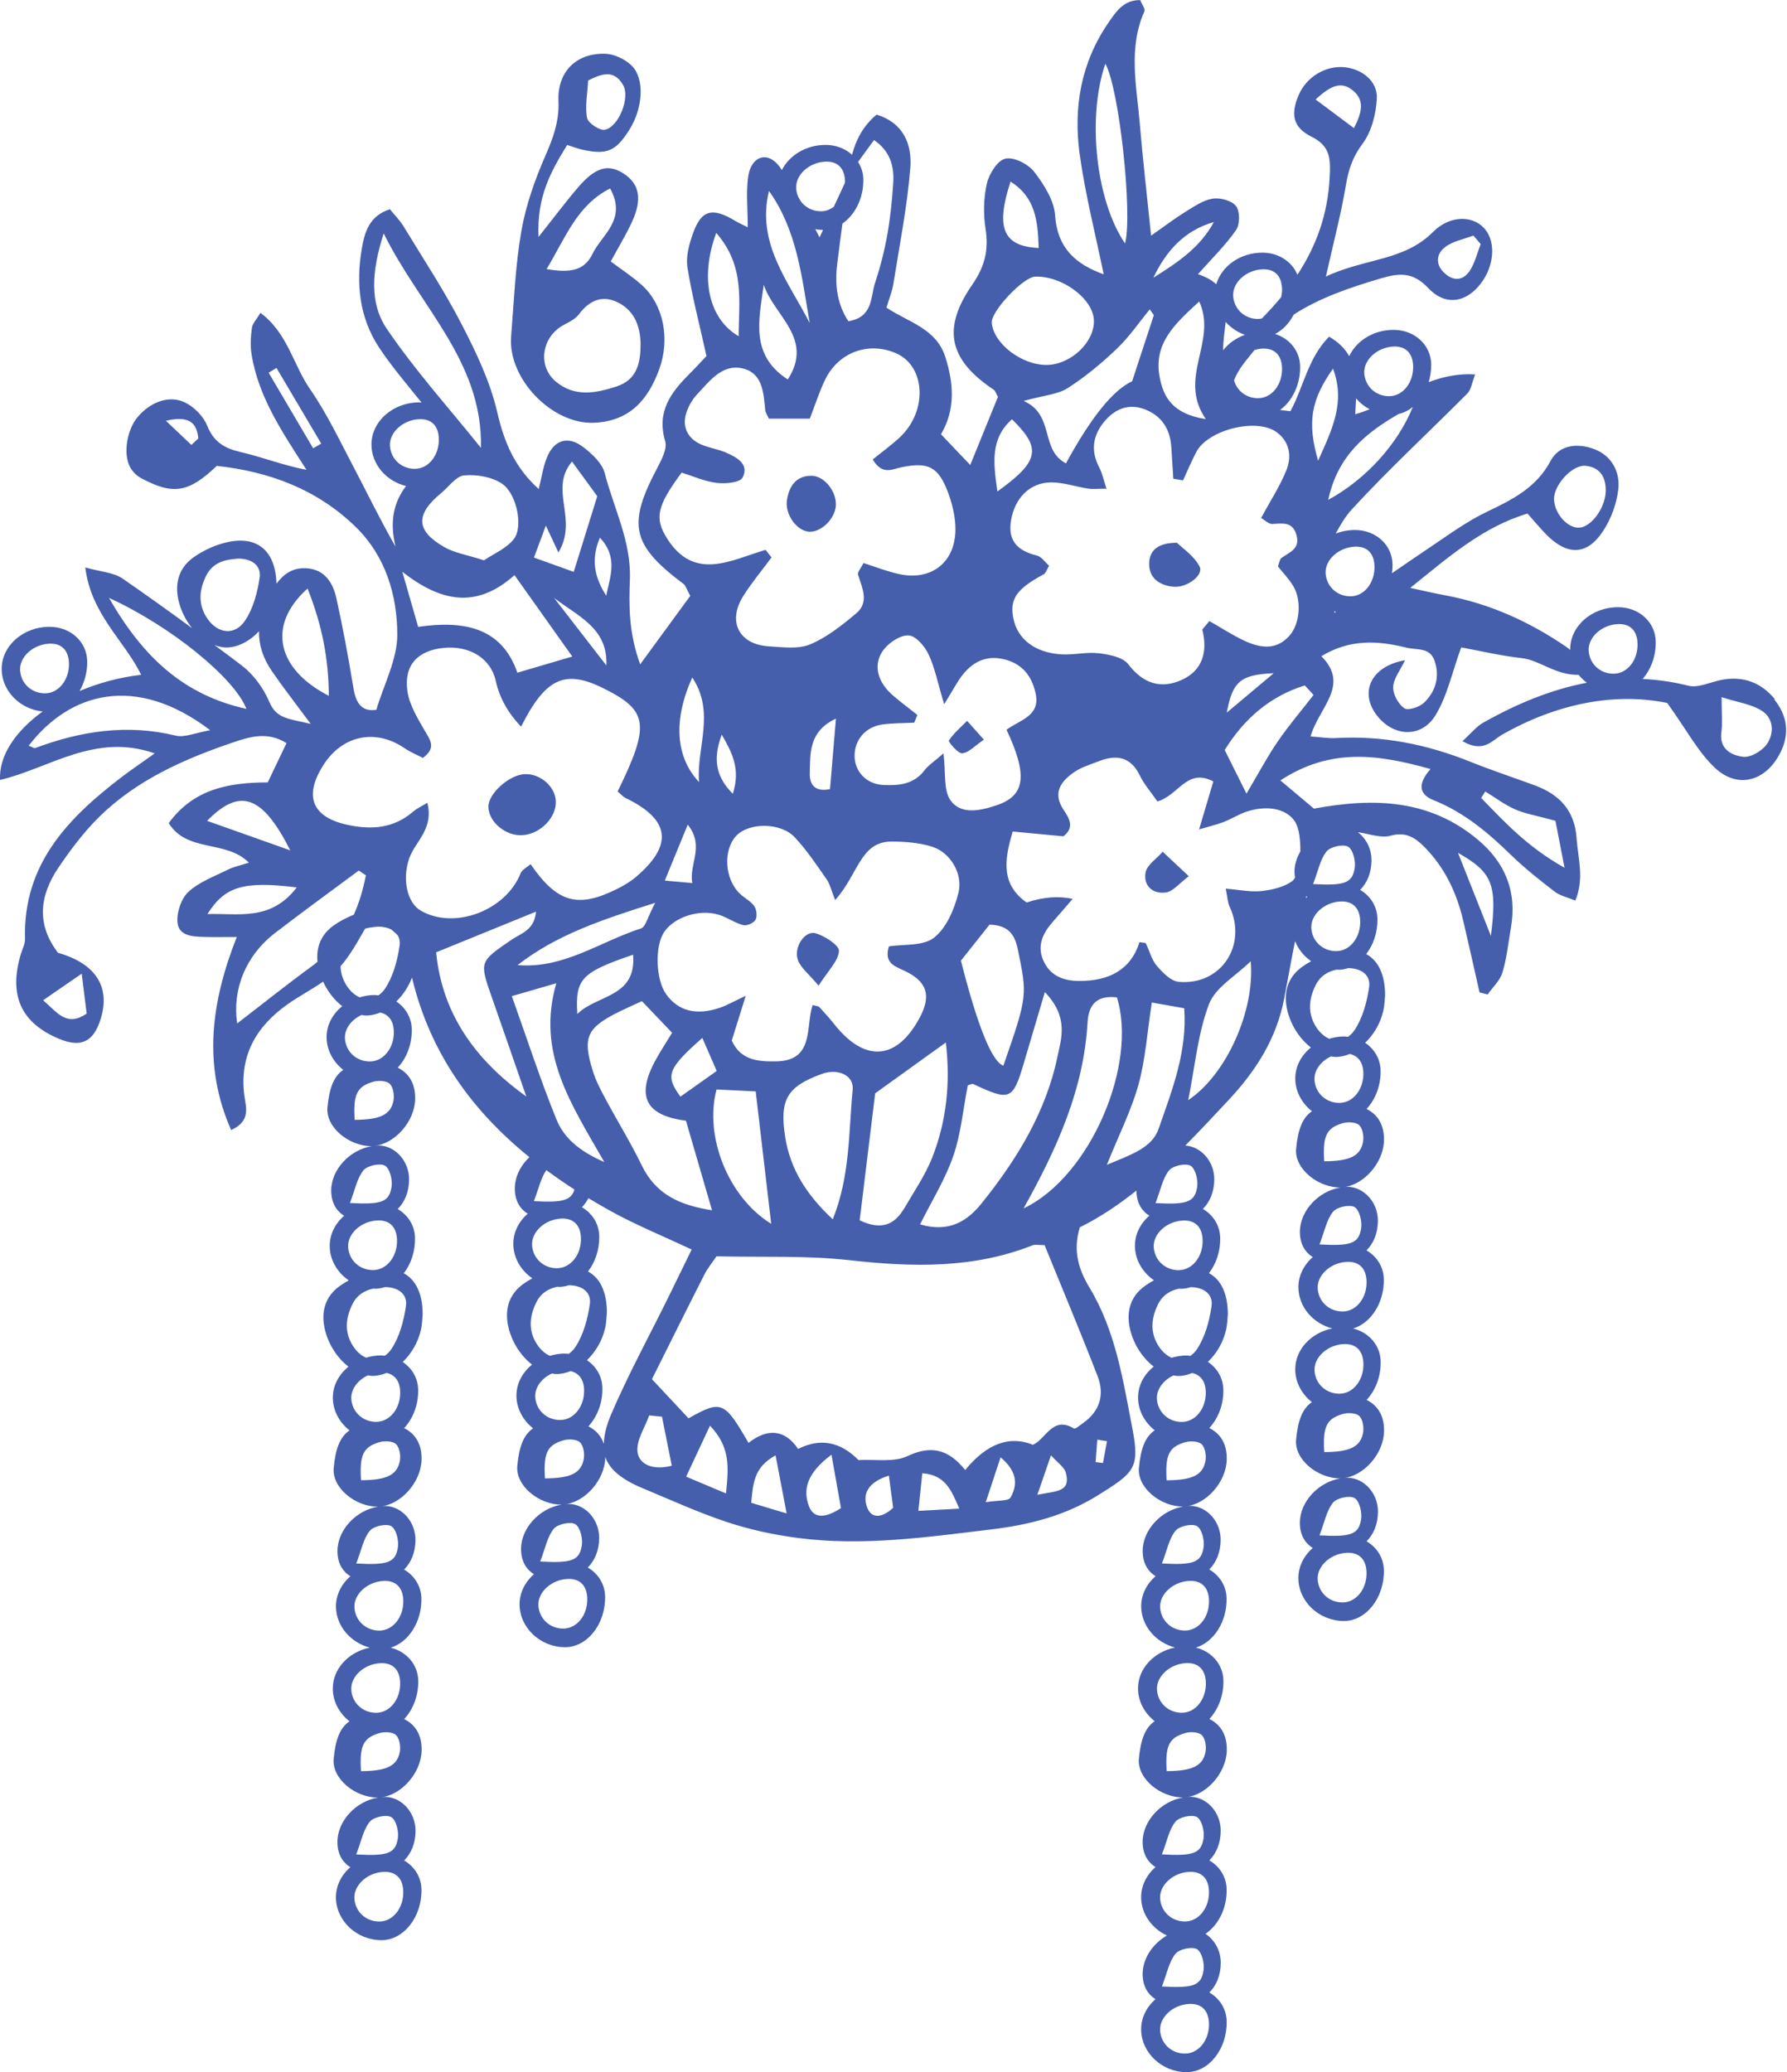 <?xml version="1.0" encoding="UTF-8"?> <svg xmlns="http://www.w3.org/2000/svg" id="_Слой_2" data-name="Слой 2" viewBox="0 0 503.11 583.28"><defs><style> .cls-1 { fill: #455fac; stroke-width: 0px; } </style></defs><g id="_Слой_1-2" data-name="Слой 1"><g><path class="cls-1" d="m167.11,119c10.07-.38,15.34-6.38,18.51-15.12,3.08-8.51,1.21-18.13-4.95-23.67-2.62-2.35-5.61-4.28-8.72-6.62,2.13-3.94,4.36-7.56,6.1-11.4,2.81-6.23,1.91-10.45-2.39-13.28-4.35-2.86-7.96-1.92-12.83,3.74-3.4,3.95-6.53,8.14-11.21,14.04-.53-11.35,3.5-18.46,8.05-25.88,1.71.53,3,1.04,4.33,1.33,6.91,1.52,9.42.42,13.25-5.71,3.77-6.04,4.33-14.33.54-18.01-1.85-1.8-4.9-3.22-7.45-3.29-8.12-.21-13.45,5.07-13.11,13.31.24,5.63-1.45,10.27-3.63,15.27-2.97,6.8-5.54,14-6.81,21.28-1.71,9.77-2.08,19.78-2.89,29.7-.97,11.87,11.49,24.75,23.24,24.31Zm4.67-65.96c4.83,8.85-2.4,13.04-5,18.47-2.38,4.96-6.75,5.27-12.89,4.23,5.51-9.19,8.57-17.95,17.89-22.7Zm-12.84,38.29c1.49-.76,3.14-1.64,4.1-2.92,2.97-3.98,6.71-5.48,11.1-3.19,4.47,2.32,6.13,6.63,6.21,11.55,0,5.27-.93,10.09-6.72,11.99-5.87,1.93-11.87,3.1-17.17-1.38-5.31-4.5-3.89-12.81,2.48-16.04Zm6.66-68.69c3.45-1.67,7.13-3.38,9.82,1.28,2.03,3.51-1.16,11.74-5.1,12.6-1.45.32-4.74-1.86-5.03-3.32-.63-3.24.1-6.74.3-10.57Z"></path><path class="cls-1" d="m499.74,196.86c-3.86-4.76-9.07-6.74-15.29-5.45-3.04.63-6.37,2.28-9.1,1.6-4.38-1.1-8.67-1.7-12.88-1.91,2.31-2.64,3.76-6.4,3.68-10.55-.11-5.41-4.63-9.58-10.46-9.64-7.53-.08-13.71,5.37-13.62,12,0,.01,0,.03,0,.04-.32-.27-.64-.56-.98-.79-10.42-7.16-21.76-12.3-34.29-14.61-3.27-.6-6.5-1.38-9.75-2.08,10.74-8.64,20.4-17.16,33.01-20.91,2.09,2.34,3.66,4.26,5.4,6.02,5.85,5.87,11.39,5.74,15.87-1.1,2.26-3.44,3.85-7.76,4.29-11.84.53-4.85-1.91-9.36-6.69-11.19-4.58-1.76-9.86-1.43-12.4,3.32-4.03,7.55-10.75,10.86-17.92,14.29-5.45,2.6-10.43,6.23-15.47,9.62-3.76,2.53-7.5,5.09-11.25,7.67.11-.83.18-1.67.16-2.53-.11-5.41-4.63-9.58-10.46-9.64-1.97-.02-3.84.35-5.53,1.01,1.33-2.51,2.77-4.9,4.61-6.9,10.37-11.28,21.67-21.69,32.48-32.57,1.03-1.03,1.22-2.89,2.17-5.33-4.8-.31-9.06.66-13.09,2.17.47-1.59.74-3.29.71-5.07-.11-5.41-4.63-9.58-10.46-9.64-5.68-.06-10.58,3.03-12.62,7.4-1.15-2.05-2.92-3.9-5.66-5.49-5.95,6-7.16,14.1-10.89,20.98-1.01-.12-1.94-.22-2.92-.34,3.42-2.5,5.75-7.12,5.64-12.35-.09-4.28-2.96-7.75-7.04-9.05,2.17-1.11,4-3.03,5.25-5.45,7.37-4.77,15.84-7.62,24.53-10.19,5.27-1.56,9.07-1.81,13.32,2.71,4.6,4.88,9.96,4.19,13.99-.27,4.61-5.1,5.39-12.69,1.71-16.63-3.37-3.61-9.68-3.55-14.36,1.14-8.2,8.23-19.36,7.39-30.14,12.54,2.24-9.98,4.31-17.81,5.64-25.76.73-4.32,1.87-7.87,4.63-11.55,2.56-3.41,3.84-8.4,4.07-12.78.26-4.89-4.14-8.35-9.11-8.84-5.33-.52-10.7,2.74-12.88,7.81-2.27,5.29-1.76,9.08,3.54,11.71,5.44,2.7,5.42,6.32,5.18,11.35-.51,10.71-3.89,19.63-9.09,27.55-1.5-3.65-5.21-6.17-9.72-6.22-6.3-.07-11.61,3.76-13.13,8.89-1.19-1.11-2.85-2.07-5.15-2.83,3.9-4.39,7.75-8.12,10.75-12.45,1.1-1.59,1.09-5.27-.04-6.74-1.19-1.54-4.47-2.41-6.59-2.07-2.68.43-5.21,2.21-7.64,3.7-2.84,1.74-5.5,3.79-9.67,6.7-1.2-11.71-2.35-21.57-3.18-31.45-.88-10.59-3.33-21.28,1.3-31.7.29-.66-.68-1.88-1.18-3.14-4.72-.06-6.84,3.28-9.03,6.48-7.67,11.2-9.83,23.81-8.02,36.88,1.58,11.42,4.48,22.67,6.76,33.82-7.57-2.73-13.01-7.1-13.67-16.57-.3-4.27-3.16-8.75-5.92-12.31-1.69-2.17-5.72-4.22-8.1-3.67-2.22.51-4.58,4.3-5.2,7.02-.94,4.09-1.01,8.6-.36,12.77.93,5.97-.24,10.61-3.79,15.74-8.6,12.44-6.43,21.15,6.06,29.49.51.34.71,1.17,1.21,2.04-2.49,6.13-5.05,12.42-7.8,19.16-3.05-3.2-5.49-5.76-8.23-8.64,4.13-7.06,3.56-14.3,1.23-21.72-2.55-8.1-10.52-9.85-16.58-13.93.76-2.57,1.6-4.56,1.93-6.63,1.73-10.9,3.91-21.78,4.78-32.76.51-6.48-1.88-12.63-9.5-14.93-3.82,3.18-5.78,7.07-6.91,11.29-1.87-1.7-4.43-2.74-7.31-2.77-5.54-.06-10.33,2.89-12.45,7.09-.22-.31-.4-.65-.63-.95-3.42-4.6-8.05-2.96-8.85,2.79-.62,4.45-.12,9.06-.12,14.26-1.71-.87-2.6-1.26-3.43-1.76-6.59-3.97-9.65-3.2-12.04,3.61-1.05,2.98-1.98,6.42-1.51,9.42,1.27,7.98,3.34,15.83,5.36,24.96-.84.89-2.74,2.98-4.73,4.97-5.25,5.25-9.38,10.65-6.9,18.97.65,2.17-1.06,5.35-2.31,7.73-8.37,15.86-7.1,21.54,7.52,32.52.51.38.7,1.2,1.86,3.31-4.05,5.53-8.51,11.64-14.11,19.29-3.3-9.17-3.15-16.65-2.89-23.98.38-10.65-4.54-19.95-7.08-29.83-.72-2.78-3.52-5.39-5.98-7.29-4.31-3.33-8.24-2.16-10.28,2.82-1.11,2.73-1.53,5.75-2.33,8.93-6.86-6.18-9.76-13.32-11.69-21.67-1.98-8.55-5.92-16.8-9.99-24.67-4.9-9.48-10.81-18.45-16.37-27.59-1.05-1.73-2.53-3.19-3.85-4.82-5.89,1.88-7.14,6.61-7.9,11.03-1.68,9.76-.74,19.43,4.84,27.87,3.59,5.43,7.88,10.4,11.97,15.51-.16,0-.32-.05-.48-.05-7.53-.08-13.71,5.37-13.62,12,.08,5.53,4.26,10.22,9.74,11.54-3.34,4.39-4.75,9.79-2.96,17.07-4.47-7.81-8.12-15.41-12.05-22.87-3.82-7.27-7.38-14.78-12.04-21.5-4.7-6.78-6.27-15.73-13.94-21.44-1.14,1.91-2.25,3-2.41,4.22-.33,2.44-.48,5.01-.1,7.43,1.96,12.18,8.79,22.12,15.46,32.53-6.53-1.24-12.4-3.58-18.49-4.99-4.58-1.06-7.61-2.81-9.46-7.44-1.06-2.65-3.7-5.3-6.3-6.55-4.48-2.16-9.82-.03-13.34,4.2-3,3.61-4.09,10.47-2.02,14.1.67,1.17,1.76,2.32,2.93,2.95,9.07,4.91,13.46,4.23,21.43-3.37,14.72,1.57,28.31,6.6,39.18,17.24,8.33,8.16,11.65,19.17,11.64,30.3,0,6.95-3.75,13.9-5.9,21.12-4.12.59-5.74-1.88-6.43-6.06-1.39-8.45-2.94-16.88-4.79-25.24-.96-4.34-3.15-8.15-8.34-8.54-3.93-.29-6.52,1.62-8.55,4.31-.27-9.18-5.32-13.49-13.67-11.7-3.36.72-6.77,2.26-9.59,4.24-4.25,2.98-5.53,7.46-4.23,12.59.71,2.78,2.05,5.33,3.75,7.42-6.46-4.74-12.98-9.41-19.57-13.96-2.55-1.76-6.21-1.91-10.52-3.14,1.63,13.23,10.93,20.46,15.74,30.22-6.14.69-12.04,2.32-17.36,4.57,1.39-2.39,2.22-5.3,2.16-8.44-.11-5.41-4.63-9.58-10.46-9.64-7.53-.08-13.71,5.37-13.62,12,.08,6.12,5.19,11.19,11.54,11.83C4.42,205.75-.36,212.68.02,219.53c13.88-3.25,26.71-13.38,43.54-7.47-3.94,2.81-6.57,4.58-9.1,6.5-15.22,11.59-28.01,24.63-27.42,45.74.04,1.36-.71,2.75-1.13,4.11-3.56,11.68-.03,19.55,10.8,24.02,5.99,2.47,9.47.9,11.49-5.19,3.1-9.33-1.14-15.99-11.87-19.06-6.27-8.2-5.07-16.32.17-24.04,3.38-4.98,7.07-9.9,11.34-14.12,10.68-10.55,24.17-16.46,38.13-21.17,4.44-1.5,9.46-2.99,14.69.32-1.87,3.92-3.53,7.4-5.28,11.05-10.84.04-20.77,1.74-27.88,11.46,5.18,8.38,16.13,4.64,22.58,11.13-2.52.82-4.29,1.16-5.85,1.94-3.82,1.9-8.06,3.44-11.13,6.23-2.03,1.84-3.33,5.65-3.15,8.47.25,3.99,4.22,4.18,7.5,4.27,2.79.08,5.59.02,9.21.02-7.29,18.49-9.61,36.15-1.58,54.34,5.69-2.61,4.12-6.49,3.7-9.82-1.41-11.21,3.4-19.39,12.23-25.62,3.2-2.25,6.77-4.11,9.96-6.34,1.29,2.8,3.18,5.22,5.38,6.91-2.72,2.2-4.45,5.34-4.4,8.85.05,3.63,1.9,6.88,4.69,9.08-2.67,1.83-3.94,5.1-4.45,10.57-.52,5.6,6.1,10.94,12.49,10.91-6.12.96-11.45,6.53-11.43,12.52.01,3.21,1.31,5.63,3.64,7.06-2.53,2.19-4.1,5.24-4.06,8.6.05,3.92,2.18,7.4,5.35,9.59-.84.46-1.65.96-2.42,1.5-4.25,2.98-5.53,7.45-4.23,12.59,1.06,4.19,3.56,7.87,6.58,10.2-2.72,2.2-4.45,5.34-4.4,8.85.05,3.63,1.9,6.88,4.69,9.08-2.67,1.83-3.94,5.1-4.45,10.57-.52,5.6,6.1,10.94,12.49,10.91-6.12.96-11.45,6.53-11.43,12.52,0,3.21,1.31,5.63,3.64,7.06-2.53,2.19-4.1,5.24-4.06,8.6.08,5.46,4.15,10.08,9.52,11.48-5.99,1.24-10.49,6-10.41,11.66.05,3.63,1.9,6.88,4.69,9.08-2.67,1.83-3.94,5.1-4.45,10.57-.52,5.6,6.1,10.94,12.49,10.91-6.12.96-11.45,6.53-11.43,12.52,0,3.21,1.31,5.63,3.64,7.06-2.53,2.19-4.1,5.24-4.06,8.6.09,6.52,5.86,11.92,12.78,11.95,6.28.03,11.46-6.53,11.3-14.32-.07-3.48-1.98-6.42-4.87-8.11,2-2.01,3.17-4.82,3.2-8.28.06-5.12-3.81-9.51-8.48-9.62-.44,0-.87.08-1.31.11,5.71-.52,11.31-6.75,11.5-13.04.14-4.29-1.61-7.34-4.9-8.97,2.46-2.65,4.04-6.53,3.95-10.84-.09-4.53-3.3-8.15-7.75-9.26,5.01-1.52,8.77-7.24,8.64-13.88-.07-3.48-1.98-6.42-4.87-8.11,2-2.01,3.17-4.82,3.2-8.28.06-5.12-3.81-9.51-8.48-9.62-.44-.01-.87.08-1.31.11,5.71-.52,11.31-6.75,11.5-13.04.14-4.29-1.61-7.34-4.9-8.97,2.46-2.65,4.04-6.53,3.95-10.84-.07-3.26-1.75-6.05-4.35-7.78,2.41-2.31,4.3-5.46,5.11-8.99.39-1.71.41-3.51.51-4.45-.03-5.82-1.94-9.72-5.32-11.53,2.01-2.6,3.24-6.13,3.16-9.97-.07-3.48-1.98-6.42-4.87-8.11,2-2.01,3.17-4.82,3.2-8.28.06-5.12-3.81-9.51-8.48-9.62-.44-.01-.87.08-1.31.11,5.71-.52,11.31-6.75,11.5-13.04.13-4.29-1.61-7.34-4.9-8.97,2.46-2.65,4.04-6.53,3.95-10.84-.07-3.26-1.76-6.05-4.35-7.78,1.88-1.81,3.43-4.13,4.41-6.74,5.13,21.43,17.07,37.62,33.05,50.55-2.48,2.36-4.11,5.55-4.1,8.86,0,3.21,1.31,5.63,3.64,7.06-2.53,2.19-4.1,5.24-4.06,8.6.05,3.92,2.18,7.4,5.35,9.59-.84.46-1.65.96-2.42,1.5-4.25,2.98-5.53,7.46-4.23,12.59,1.06,4.19,3.56,7.87,6.58,10.2-2.72,2.2-4.45,5.34-4.4,8.85.05,3.63,1.9,6.88,4.69,9.08-2.67,1.83-3.94,5.1-4.45,10.57-.52,5.6,6.1,10.94,12.49,10.91-6.12.96-11.45,6.53-11.43,12.52.01,3.21,1.31,5.63,3.64,7.06-2.53,2.19-4.1,5.24-4.06,8.6.09,6.52,5.86,11.92,12.78,11.95,6.28.03,11.46-6.53,11.3-14.32-.07-3.48-1.98-6.42-4.87-8.11,2-2.01,3.17-4.82,3.2-8.28.06-5.12-3.81-9.51-8.48-9.62-.44-.01-.87.08-1.31.11,5.71-.52,11.31-6.75,11.5-13.04,0-.12-.02-.22-.02-.34,1.27,3.66,4.7,6.41,10.53,8.84,7.92,3.3,15.75,6.88,23.87,9.57,6.38,2.11,13.09,3.55,19.77,4.43,18.27,2.41,36.37-.21,54.49-2.39,10.77-1.3,20.79-3.81,30.22-9.7,9.99-6.24,11.71-7.52,9.57-18.6-2.64-13.63-4.69-27.49-12.1-39.77-2.95-4.89-4.79-10.38-2.7-16.98,5.76-2.85,10.99-6.4,15.92-10.34,0,0,0,0,0,.01.01,3.21,1.31,5.63,3.64,7.06-2.53,2.19-4.1,5.24-4.06,8.6.05,3.92,2.18,7.4,5.35,9.59-.84.46-1.65.96-2.42,1.5-4.25,2.98-5.53,7.45-4.23,12.59,1.06,4.19,3.56,7.87,6.58,10.2-2.72,2.2-4.45,5.34-4.4,8.85.05,3.63,1.9,6.88,4.69,9.08-2.67,1.83-3.94,5.1-4.45,10.57-.52,5.6,6.1,10.94,12.49,10.91-6.12.96-11.45,6.53-11.43,12.52,0,3.21,1.31,5.63,3.64,7.06-2.53,2.19-4.1,5.24-4.06,8.6.08,5.46,4.15,10.08,9.52,11.48-5.99,1.24-10.49,6-10.41,11.66.05,3.63,1.9,6.88,4.69,9.08-2.67,1.83-3.94,5.1-4.45,10.57-.52,5.6,6.1,10.94,12.49,10.91-6.12.96-11.45,6.53-11.43,12.52,0,3.21,1.31,5.63,3.64,7.06-2.53,2.19-4.1,5.24-4.06,8.6.06,4.65,3.04,8.69,7.25,10.66-3.95,2.3-6.84,6.45-6.83,10.86,0,3.21,1.31,5.63,3.64,7.06-2.53,2.19-4.1,5.24-4.06,8.6.09,6.52,5.86,11.92,12.78,11.95,6.28.03,11.46-6.53,11.3-14.32-.07-3.48-1.98-6.42-4.87-8.11,2-2.01,3.17-4.82,3.2-8.28.04-3.45-1.72-6.53-4.29-8.23,3.6-2.44,6.07-7.18,5.95-12.56-.07-3.48-1.98-6.42-4.87-8.11,2-2.01,3.17-4.82,3.2-8.28.06-5.12-3.81-9.51-8.48-9.62-.44,0-.87.08-1.31.11,5.71-.52,11.31-6.75,11.5-13.04.14-4.29-1.61-7.34-4.9-8.97,2.46-2.65,4.04-6.53,3.95-10.84-.09-4.53-3.3-8.15-7.75-9.26,5.01-1.52,8.77-7.24,8.64-13.88-.07-3.48-1.98-6.42-4.87-8.11,2-2.01,3.17-4.82,3.2-8.28.06-5.12-3.81-9.51-8.48-9.62-.44-.01-.87.08-1.31.11,5.71-.52,11.31-6.75,11.5-13.04.14-4.29-1.61-7.34-4.9-8.97,2.46-2.65,4.04-6.53,3.95-10.84-.07-3.26-1.75-6.05-4.35-7.78,2.41-2.31,4.3-5.46,5.11-8.99.39-1.71.41-3.51.51-4.45-.03-5.82-1.94-9.72-5.32-11.53,2.01-2.6,3.24-6.13,3.16-9.97-.07-3.48-1.98-6.42-4.87-8.11,2-2.01,3.17-4.82,3.2-8.28.06-5-3.63-9.26-8.14-9.57,4.11-4.16,8.11-8.45,12.12-12.74,7.71-8.22,13.54-17.3,15.72-28.69,1.03-5.37,1.97-10.76,3.05-16.12.89,2.28,2.47,4.25,4.53,5.67-.84.46-1.65.96-2.42,1.5-4.25,2.98-5.53,7.46-4.23,12.59,1.06,4.19,3.56,7.87,6.58,10.2-2.72,2.2-4.45,5.34-4.4,8.85.05,3.63,1.9,6.88,4.69,9.08-2.67,1.83-3.94,5.1-4.45,10.57-.52,5.6,6.1,10.94,12.49,10.91-6.12.96-11.45,6.53-11.43,12.52.01,3.21,1.31,5.63,3.64,7.06-2.53,2.19-4.1,5.24-4.06,8.6.08,5.46,4.15,10.08,9.52,11.48-5.99,1.24-10.49,6-10.41,11.66.05,3.63,1.9,6.88,4.69,9.08-2.67,1.83-3.94,5.1-4.45,10.57-.52,5.6,6.1,10.94,12.49,10.91-6.12.96-11.45,6.53-11.43,12.52.01,3.21,1.31,5.63,3.64,7.06-2.53,2.19-4.1,5.24-4.06,8.6.09,6.52,5.86,11.92,12.78,11.95,6.28.03,11.46-6.53,11.3-14.32-.07-3.48-1.98-6.42-4.87-8.11,2-2.01,3.17-4.82,3.2-8.28.06-5.12-3.81-9.51-8.48-9.62-.44-.01-.87.08-1.31.11,5.71-.52,11.31-6.75,11.5-13.04.13-4.29-1.61-7.34-4.9-8.97,2.46-2.65,4.04-6.53,3.95-10.84-.09-4.53-3.3-8.15-7.75-9.26,5.01-1.52,8.77-7.24,8.64-13.88-.07-3.48-1.98-6.42-4.87-8.11,2-2.01,3.17-4.82,3.2-8.28.06-5.12-3.81-9.51-8.48-9.62-.44-.01-.87.08-1.31.11,5.71-.52,11.31-6.75,11.5-13.04.13-4.29-1.61-7.34-4.9-8.97,2.46-2.65,4.04-6.53,3.95-10.84-.07-3.26-1.76-6.05-4.35-7.78,2.41-2.31,4.3-5.46,5.11-8.99.39-1.71.41-3.51.51-4.45-.03-5.82-1.94-9.72-5.32-11.53,2.01-2.6,3.24-6.13,3.16-9.97-.07-3.48-1.98-6.42-4.87-8.11,2-2.01,3.17-4.82,3.2-8.28.04-3.25-1.51-6.19-3.83-7.94.39.06.73.09,1.16.18,2.66.52,5.62,1.46,8.05.79,4.21-1.17,6.85.48,9.49,3.15,5.71,5.77,9.06,12.79,10.91,20.59,1.6,6.78,3.1,13.59,4.64,20.38.76.19,1.52.38,2.28.58,1.44-2.06,3.49-3.93,4.18-6.22,1.23-4.08,1.64-8.4,2.38-12.62,1.76-10.11-1.63-18.33-9.38-24.79-13.49-11.26-29.04-11.85-46.09-8.69-2.38-2-5.3-4.46-9.44-7.94,14.17-9.29,27.67-7.31,42.27-3.2-3.4,3.88-3.63,6.97.92,8.79,8.5,3.39,15.27,9.1,21.73,15.39,3.83,3.73,8.08,7.07,12.32,10.34,1.49,1.15,3.54,1.56,5.81,2.51,2.6-6.43.7-11.98.34-17.55-.51-7.84-4.87-12.36-11.85-14.92-6.04-2.21-12.16-4.24-18.13-6.64-12.13-4.86-24.61-7.39-37.72-6.64-2.25.13-4.54-.28-7.19-.46,2.27-8.12,11.23-14.34,3.04-22.58,7.95-4.83,15.72-4.44,23.9-2.42,3.07.76,6.66-.17,7.97,3.73,1.52,4.48.31,8.65-3,11.8-1.3,1.23-4.52,2.27-5.54,1.54-1.68-1.19-3.21-3.94-3.12-5.96.1-2.39,1.98-4.7,3.34-7.56-9.77,1.7-13.03,9.29-7.7,15.83,4.66,5.72,12.33,6.1,16.27-.33,3.35-5.48,4.71-12.18,7.24-19.11,5.19.95,11.07,2.35,17.04,3.02,5.16.58,9.43,4.82,16.02,4.71.67.83,1.45,1.57,2.32,2.22-10.06,1.89-19.72,5.92-29.15,11.22-1.95,1.1-3.44,3.02-5.87,5.21,5.92,3.47,8.3-.18,11.18-1.82,15.43-8.78,31.68-11.95,46.47-8.92,5.48,7.62,8.65,13.76,13.4,18.23,6.5,6.14,14.42,3.76,18.45-4.24,2.76-5.48,1.87-10.56-1.75-15.02Zm-53.57-65.77c3.96.32,5.93,2.79,5.91,6.97-.02,4.73-3.95,10.21-7.42,10.46-3.27.24-6.99-3.9-7.14-7.92-.14-3.88,4.81-9.56,8.65-9.51Zm-39.36-61.51c2.2-1.7,5.31-2.24,8.01-3.28.68.8,1.37,1.6,2.05,2.4-.98,2.5-1.59,5.22-3.02,7.43-1.81,2.8-4.52,3.17-7.15.76-2.65-2.43-2.34-5.42.1-7.3Zm-36.42-41.58c3.96-3.62,7.04-5.42,10.52-2.52,3.3,2.75,2.6,6.06.28,10.58-3.88-2.9-7.21-5.38-10.8-8.06ZM53.88,125.24c-2.13-2.02-4.25-4.04-7.17-6.81,6.38-1.49,8.73.44,9.11,5-.65.6-1.3,1.2-1.94,1.8Zm34.28.94c-4.17-7.09-8.35-14.18-12.52-21.27.73-.45,1.46-.9,2.2-1.35,4.2,7.1,8.4,14.2,12.6,21.3-.76.44-1.52.88-2.27,1.32ZM5.66,188.69c-.23-3.77,3.64-7.3,8.2-7.51,3.39-.16,5.39,1.76,5.55,5.32.21,4.73-2.83,8.63-6.73,8.65-3.78.02-6.79-2.76-7.02-6.46Zm17.34,85.37c.57,4.61.98,7.89,1.4,11.24-5.56,3.76-8-.03-12.25-3.76,4.06-2.8,6.79-4.68,10.85-7.48Zm83.8,266.79c-3.78.02-6.79-2.76-7.02-6.46-.23-3.77,3.64-7.3,8.2-7.51,3.39-.16,5.39,1.76,5.55,5.32.21,4.73-2.83,8.63-6.73,8.65Zm3.35-29.39c1.37.79,2.17,4.03,1.86,5.98-.68,4.25-2.78,5.03-11.72,4.53,1.44-3.74,2-6.97,3.8-9.19,1.08-1.34,4.66-2.12,6.06-1.32Zm2.41-18.34c-.77,3.98-3.75,5.37-10.93,5.41-.43-7.09.59-9.36,5.18-10.71,1.45-.43,3.77-.33,4.69.56.99.95,1.35,3.23,1.05,4.75Zm.09-19.67c.21,4.73-2.83,8.63-6.73,8.65-3.78.02-6.79-2.76-7.02-6.46-.23-3.77,3.64-7.3,8.2-7.51,3.39-.16,5.39,1.76,5.55,5.32Zm-5.84-14.49c-3.78.02-6.79-2.76-7.02-6.46-.23-3.77,3.64-7.3,8.2-7.51,3.39-.16,5.39,1.76,5.55,5.32.21,4.73-2.83,8.63-6.73,8.65Zm3.35-29.39c1.37.79,2.17,4.03,1.86,5.98-.68,4.25-2.78,5.03-11.72,4.53,1.44-3.74,2-6.97,3.8-9.19,1.08-1.34,4.66-2.12,6.06-1.32Zm-3.94-86.05c3.39-.16,5.39,1.76,5.55,5.32.21,4.73-2.83,8.63-6.73,8.65-3.78.02-6.79-2.76-7.02-6.46-.23-3.77,3.64-7.3,8.2-7.51Zm-1.56,43.75c1.4.04,2.81-.27,4.18-.83,2.3.5,3.69,2.24,3.82,5.12.21,4.73-2.83,8.63-6.73,8.65-3.78.02-6.79-2.76-7.02-6.46-.16-2.74,1.84-5.33,4.69-6.64.35.05.71.15,1.06.16Zm7.91,23.96c-.77,3.98-3.75,5.37-10.93,5.41-.43-7.09.59-9.36,5.18-10.71,1.45-.43,3.77-.33,4.69.56.99.95,1.35,3.23,1.05,4.75Zm1.72-43.62c-.61,4.18-1.8,8.66-4.1,12.11-.55.83-1.19,1.42-1.86,1.89-.32-.03-.63-.09-.96-.1-1.52-.02-2.95.24-4.32.64-1.35-.59-2.62-1.67-3.64-3.25-2.46-3.81-2.16-7.75-.24-11.7,1.37-2.83,3.58-3.98,5.96-4.51.17,0,.34.05.51.05.96,0,1.87-.19,2.76-.47,3.97.04,6.35,2.17,5.89,5.33Zm-5.91-39.51c1.37.79,2.17,4.03,1.86,5.98-.68,4.25-2.78,5.03-11.72,4.53,1.44-3.74,2-6.97,3.8-9.19,1.08-1.34,4.66-2.12,6.06-1.32Zm50.22,130.3c-3.78.02-6.79-2.76-7.02-6.46-.23-3.77,3.64-7.3,8.2-7.51,3.39-.16,5.39,1.76,5.55,5.32.21,4.73-2.83,8.63-6.73,8.65Zm3.35-29.39c1.37.79,2.17,4.03,1.86,5.98-.68,4.25-2.78,5.03-11.72,4.53,1.44-3.74,2-6.97,3.8-9.19,1.08-1.34,4.66-2.12,6.06-1.32Zm168.98,120.94c1.08-1.34,4.66-2.12,6.06-1.32,1.37.79,2.17,4.03,1.86,5.98-.68,4.25-2.78,5.03-11.72,4.53,1.44-3.74,2-6.97,3.8-9.19Zm2.71,28.07c-3.78.02-6.79-2.76-7.02-6.46-.23-3.77,3.64-7.3,8.2-7.51,3.39-.16,5.39,1.76,5.55,5.32.21,4.73-2.83,8.63-6.73,8.65Zm0-37.18c-3.78.02-6.79-2.76-7.02-6.46-.23-3.77,3.64-7.3,8.2-7.51,3.39-.16,5.39,1.76,5.55,5.32.21,4.73-2.83,8.63-6.73,8.65Zm3.35-29.39c1.37.79,2.17,4.03,1.86,5.98-.68,4.25-2.78,5.03-11.72,4.53,1.44-3.74,2-6.97,3.8-9.19,1.08-1.34,4.66-2.12,6.06-1.32Zm2.41-18.34c-.77,3.98-3.75,5.37-10.93,5.41-.43-7.09.59-9.36,5.18-10.71,1.45-.43,3.77-.33,4.69.56.99.95,1.35,3.23,1.05,4.75Zm.09-19.67c.21,4.73-2.83,8.63-6.73,8.65-3.78.02-6.79-2.76-7.02-6.46-.23-3.77,3.64-7.3,8.2-7.51,3.39-.16,5.39,1.76,5.55,5.32Zm-5.84-14.49c-3.78.02-6.79-2.76-7.02-6.46-.23-3.77,3.64-7.3,8.2-7.51,3.39-.16,5.39,1.76,5.55,5.32.21,4.73-2.83,8.63-6.73,8.65Zm3.35-29.39c1.37.79,2.17,4.03,1.86,5.98-.68,4.25-2.78,5.03-11.72,4.53,1.44-3.74,2-6.97,3.8-9.19,1.08-1.34,4.66-2.12,6.06-1.32Zm41,21.48c-3.78.02-6.79-2.76-7.02-6.46-.23-3.77,3.64-7.3,8.2-7.51,3.39-.16,5.39,1.76,5.55,5.32.21,4.73-2.83,8.63-6.73,8.65Zm3.35-29.39c1.37.79,2.17,4.03,1.86,5.98-.68,4.25-2.78,5.03-11.72,4.53,1.44-3.74,2-6.97,3.8-9.19,1.08-1.34,4.66-2.12,6.06-1.32Zm2.41-18.34c-.77,3.98-3.75,5.37-10.93,5.41-.43-7.09.59-9.36,5.18-10.71,1.45-.43,3.77-.33,4.69.56.99.95,1.35,3.23,1.05,4.75Zm.09-19.67c.21,4.73-2.83,8.63-6.73,8.65-3.78.02-6.79-2.76-7.02-6.46-.23-3.77,3.64-7.3,8.2-7.51,3.39-.16,5.39,1.76,5.55,5.32Zm-5.84-14.49c-3.78.02-6.79-2.76-7.02-6.46-.23-3.77,3.64-7.3,8.2-7.51,3.39-.16,5.39,1.76,5.55,5.32.21,4.73-2.83,8.63-6.73,8.65Zm3.35-29.39c1.37.79,2.17,4.03,1.86,5.98-.68,4.25-2.78,5.03-11.72,4.53,1.44-3.74,2-6.97,3.8-9.19,1.08-1.34,4.66-2.12,6.06-1.32Zm38.39-76.33c-3.64-9.19-6.45-16.28-9.26-23.37,9.61,5.45,11.12,8.78,9.26,23.37Zm-1.58-40.64c2.79,1.71,5.44,3.72,8.41,5.03,2.79,1.23,5.91,1.72,11.34,3.21.53,2.74,1.35,6.98,2.56,13.22-10.49-5.88-16.88-12.88-23.47-19.64.39-.61.77-1.22,1.16-1.83Zm-31.2-63.59c.21,4.73-2.83,8.63-6.73,8.65-3.78.02-6.79-2.76-7.02-6.46-.23-3.77,3.64-7.3,8.2-7.51,3.39-.16,5.39,1.76,5.55,5.32Zm5.33-61.65c3.39-.16,5.39,1.76,5.55,5.32.21,4.73-2.83,8.63-6.73,8.65-3.78.02-6.79-2.76-7.02-6.46-.23-3.77,3.64-7.3,8.2-7.51Zm-6.68,17.65c-1.33.53-2.68,1.01-4.07,1.4.08-1.51.18-2.99.25-4.45,1.05,1.24,2.34,2.27,3.82,3.05Zm8.13,1.33c1.46-.33,2.81-1.02,4.02-1.98-4.25,10.45-13.22,20.4-23.82,26.14,2.67-12.35,10.35-18.68,19.81-24.16Zm-18.45-12.77c3.46,9.3,0,16.66-4.2,25.91-3.14-10.85-1.99-17.12,4.2-25.91Zm-13.1,28.5c-1.77,4.5-4.5,8.63-7.15,13.55,1.02.57,2.14,1.74,3.2,1.68,2.96-.17,5.74-.7,6.78,3.19,1.04,3.87-2.03,4.76-4.26,6.38-.47.34-.54,1.23-.99,2.36,1.35,1.7,3.07,3.47,4.32,5.54,2.44,4.04,1.9,10.71-1.12,14.05-3.79,4.18-8.34,3.36-12.74,1.29-3.35-1.58-6.48-3.62-9.75-5.49-1.57,1.96-2.02,2.29-1.97,2.5,1.54,6.18.02,11.47-5.89,14.1-5.81,2.59-10.81,1.01-14.98-4.44-1.53-2.01-5.37-2.74-8.27-3.09-3.48-.42-7.12.53-10.64.3-7.44-.5-12.27-4.32-13.43-10.09-1.11-5.49.86-8.31,8.58-12.46.52-.28.73-1.14,1.48-2.38-1.08-.94-2.12-2.54-3.47-2.88-5.27-1.32-8.22-3.99-7.26-9.83,1.03-6.29,5.24-10.72,11.3-10.75,3.48-.02,6.95,1.22,10.44,1.75,1.31.2,2.67.03,5.14.03-.83-2.52-1.19-4.39-2.04-6-2.46-4.67-1.82-8.99,1.41-12.88,2.97-3.58,6.87-5.23,11.45-3.46,4.8,1.85,7.14,5.64,7.44,10.74.17,2.93.37,5.86.56,8.79.91.15,1.83.3,2.74.45,1.23-2.66,2.36-5.36,3.71-7.96,3.27-6.28,17.02-9.74,22.65-5.59,3.65,2.68,4.27,6.8,2.77,10.61Zm-3.6,57.24c-5.42,4.55-9.12,7.65-13.22,11.1,1.65-8.7,3.74-10.71,13.22-11.1Zm2.34-86.06c.21,4.73-2.83,8.63-6.73,8.65-3.27.01-5.96-2.06-6.77-5.02,1.22-3.33,3.63-5.83,5.69-8.46.03-.04.06-.07.09-.1.7-.2,1.42-.35,2.17-.39,3.39-.16,5.39,1.76,5.55,5.32Zm-5.55-27.63c3.39-.16,5.39,1.76,5.55,5.32.04.87-.07,1.7-.23,2.5-1.7,2.06-3.52,4.06-5.43,6.01-.35.07-.7.14-1.07.14-3.78.02-6.79-2.76-7.02-6.46-.23-3.77,3.64-7.3,8.2-7.51Zm-4.89,18.44c-2.5.89-4.63,2.41-6.13,4.34-.02-2.66.43-5.37.71-7.97,1.44,1.62,3.29,2.89,5.42,3.63Zm-12.87-9.39c5.19,11.34-6.2,21.36,1.85,33.11-9.36-1.44-11.94-6.2-13-11.88-1.75-9.42,4.23-14.89,11.15-21.22Zm4.11-22.35c-3.86,7.22-10.37,11.5-17.01,15.65,3.55-7.44,8.64-13.25,17.01-15.65Zm-30.54-44.56c3.84,6.63,7.73,42.04,5.56,50.59-8.19-11.93-10.77-35.39-5.56-50.59Zm3.28,80.17c3.45-3.29,6.18-7.33,9.23-11.03.38.54.77,1.07,1.15,1.61-1.97,6-3.94,11.99-6.11,18.61q-8.07,3.73-18.64,23.12c-7.36-3.83-3.08-13.7-11.91-17.57,5.87-1.62,9.64-1.84,12.42-3.62,4.96-3.18,9.58-7.03,13.86-11.11Zm-29.97-47c6.93,4.36,7.7,10.89,7.92,18.68-10.1-.45-12.15-5.76-7.92-18.68Zm-5.29,39.75c-.28-3.18,8.83-12.87,12.21-13,7.57-.27,16.29,6.18,16.55,12.23.26,6.11-6.4,12.49-13.15,12.62-7.09.13-15.09-5.95-15.61-11.85Zm5.69,27.15c8.37,8.15,7.77,11.81-4.1,20.32-1.16-8.1-2.02-14.86,4.1-20.32Zm-2.24,67.54c5.1,1.26,7.81,4.62,8.9,9.61,1.38,6.34-4.21,7.36-8.19,10.23,6.08,12.96,5.25,18.59-2.87,21.29-4.44,1.48-9.92,2.76-12.9-1.42-2.03-2.85-1.29-7.67-1.98-13.21-2.56,2.25-4.24,3.31-5.36,4.79-3.01,3.98-7.34,4.31-11.59,4.1-4.91-.24-8.15-3.96-8.08-8.34.07-4.48,3.12-8.03,7.86-8.69,2.94-.41,5.95-.35,8.93-.5.3-.73.59-1.46.89-2.18-2.28-1.81-4.63-3.55-6.84-5.45-4.58-3.93-5.8-9.05-2.47-13.15,1.6-1.97,4.73-3.99,6.95-3.77,2.04.21,4.45,3.07,5.51,5.32,1.75,3.7,2.53,7.85,4.39,14.04,2.64-4.22,3.8-6.6,5.45-8.59,2.93-3.54,6.69-5.22,11.41-4.06Zm-14.29,139.88c2.17-6.32,2.77-13.19,4.09-19.94.36-.08,1.15-.56,1.61-.34,10.23,4.83,11.1,4.49,14.14-5.81,1.78-6.01,3.56-12.02,5.95-20.1,6.81,7.08,4.61,13.1,3.56,18.13-3.26,15.7-11.54,29.15-21.48,41.47-3.8,4.71-8.96,8.23-17.21,5.78,3.35-6.72,7.1-12.7,9.33-19.2Zm-13.69,14.49c-2.68,4.64-6.37,6.57-12.65,3.55,1.51-12.37,2.97-24.33,4.36-35.74,6.56-4.72,12.78-9.2,19.9-14.31,1.33,11.49.18,22.18-3.85,32.43-1.95,4.94-5.07,9.44-7.75,14.08Zm27.79-39.96q-4.9-1.9-11.94-29.57c2.93-3.68,5.54-6.97,8.05-10.13,4.88.15,7.01,2.26,7.96,6.91,2.64,12.98,2.87,12.93-4.06,32.79ZM246.07,39.42c4.5,3.08,5.69,7.27,5.41,11.93-.3,4.96-.82,9.93-1.69,14.82-.81,4.54-1.97,9.05-3.42,13.42-1.33,4.03-.5,9.68-7.53,10.83-3.19-4.9-3.84-10.3-3.15-15.97.47-3.84.98-7.68,1.48-11.52,3.56-2.45,6-7.17,5.89-12.52-.04-1.79-.59-3.42-1.48-4.83,1.4-1.92,2.86-3.92,4.49-6.16Zm-21.92,13.59c-.23-3.77,3.64-7.3,8.2-7.51,3.39-.16,5.39,1.76,5.55,5.32.01.23-.02.44-.03.67-1.05,2.24-2.09,4.49-3.12,6.7-1.04.79-2.25,1.27-3.59,1.28-2.41.01-4.5-1.12-5.76-2.89-.22-.43-.46-.83-.69-1.25-.31-.71-.51-1.49-.56-2.32Zm7.56,11.71c-.32.68-.66,1.41-.97,2.08-.42-.77-.81-1.53-1.21-2.3.71.13,1.44.21,2.18.22Zm-15.21-10.96c7.9,11.03,9.24,24.26,11.46,37.16-5.99-11.71-15.07-22.47-11.46-37.16Zm-1.47,26.4c2.79,8.65,14.25,15.07,6.76,26.65-10.7-6.9-8.1-16.94-6.76-26.65Zm-13.38-14.6c8.16,9.33,6.34,19.2,6.31,29.07-8.35-4.8-11.06-16.27-6.31-29.07Zm-13.77,86.11c-3.7-5.79-2.96-9.18,4.03-18.65,3.14.98,6.43,2.48,9.84,2.9,2.44.3,6.56-.06,7.31-1.49,1.94-3.71-1.53-5.66-4.51-6.98-2.26-1.01-4.82-1.34-7.1-2.32-4.12-1.78-5.63-5.42-4-9.59.64-1.63,1.59-3.25,2.79-4.52,3.64-3.87,7.28-8.92,13.32-7.19,5.22,1.5,5.41,6.96,5.89,11.64.07.66.54,1.28,1.02,2.37h11.52c1.54-3.95,2.68-7.65,4.37-11.08,3.78-7.67,12.2-10.67,19.87-7.35,8.37,3.62,9.01,16.28,1.11,23.67-2.41,2.26-5.12,4.2-7.64,6.25,2.71,4.48,5.38,2.75,8.13,2.18,7.57-1.56,10.4-.09,13.11,7.19,1.22,3.28,2.08,6.93,2.05,10.4-.07,9.22-6.8,14.43-15.8,12.5-3.39-.73-6.66-2.04-10.08-3.12-.73,1.47-1.76,2.57-1.54,3.27,1.17,3.76,3.22,7.75-.51,10.89-3.99,3.35-8.25,6.76-12.98,8.73-3.39,1.41-7.76.79-11.66.55-8.4-.53-11.67-7-7.17-14.14,2.39-3.79,5.29-7.26,7.96-10.87-.55-.72-1.1-1.43-1.66-2.15-9.76,2.89-19.99,8.92-27.68-3.1Zm47.47,50.6c-.62,7.37-1.15,13.63-1.67,19.83-4.06.88-5.78-1.1-5.7-4.4.14-5.69-.31-11.85,7.37-15.43Zm-29.04,21.15c-5.65-5.62-5.13-11.06-3.12-16.64,2.8,4.85,5.42,9.59,3.12,16.64Zm-11.41-32.74c6.58,10.02,1.13,19.59,1.91,29.45-6.62-7.02-7.33-17.44-1.91-29.45Zm-1.27,41.43c4.88,6.18.27,11.01,1.28,16.44-2.72-.24-4.66-.42-7.74-.69,2.2-5.36,4.08-9.97,6.46-15.75Zm8.75,25.36c2.36.73,4.47,2.29,6.83,2.92,1.02.27,2.96-.56,3.48-1.47.55-.95.34-2.89-.33-3.86-.97-1.41-2.72-2.25-4.01-3.47-4.34-4.1-4.85-12.3-1.07-16.33,3.54-3.78,12.5-3.84,16.47.41,3.36,3.59,6.14,7.75,8.96,11.8,1,1.44,1.39,3.3,2.41,5.86,6.58-7.23,7.02-16.5,15.96-16.46,3.85.02,7.89.33,11.51,1.51,4.93,1.61,8.59,7.53,7.25,12.91-1.14,4.59-3.36,9.87-6.86,12.63-3.07,2.43-8.56,1.79-12.73,2.47-1.29,4.38,1.16,5.4,4.01,6.68,6.74,3.03,8.03,7.05,4.71,13.29-6.47,12.16-15.51,12.83-24.17,1.83-1.3-1.65-2.73-3.21-4.15-4.76-.2-.22-.67-.21-1.85-.55-2.08,5.98.62,15.65-10.22,15.86-5.23.1-10.07-.33-12.56-5.86,1.12-3.6,2.22-7.11,3.93-12.59-3.66,1.72-5.36,2.7-7.18,3.33-6.74,2.32-11.91.96-15.28-3.87-2.9-4.15-3.17-13.46-.51-17.41,2.83-4.21,9.89-6.56,15.4-4.86Zm37.68,49.25c-1.16,11.91-.66,24.17-5.61,36.48-7.3-6.83-11.97-14.05-13.39-23.19-1.64-10.52.5-14.17,10.37-17.75,4.41-1.6,9.03.34,8.63,4.46Zm-83.4,8.36c-4.52-11.12-8.23-22.58-12.56-34.7,4.38-1.27,7.58-2.2,12.52-3.63-5.61,19.46,3.91,33.59,13.52,50.34-7.4-3.23-11.46-7.04-13.48-12Zm-10.94-43.44c10.9-8.47,23.54-12.73,38.74-17.52-2.14,4.01-2.68,6.78-3.98,7.2-11.48,3.68-21.77,11.43-34.76,10.32Zm16.82,13.77c-.62-9.9,1.11-11.7,15.7-16.69,1.01,12.11-10.2,11.19-15.7,16.69Zm4.37,16.06c-2.99-9.54-1.71-12.22,7.54-16.77,1.6-.79,3.24-1.5,6.27-2.91,2.9,3.04,5.56,5.82,8.5,8.9-1.64,2.7-3.18,5.05-4.54,7.5-5.7,10.27-3.03,15.8,8.44,17.25,2.34,8.05,4.71,16.17,7.34,25.21-8.84-1.37-15.73-4.31-19.75-12.57-3.12-6.42-6.89-12.52-10.26-18.82-1.35-2.51-2.7-5.09-3.55-7.79Zm24.66,7.2c-4.35-5.93-3.63-7.85,6.16-16.53,1.53,3.52,2.63,6.04,4.05,9.3-3.52,2.49-6.87,4.86-10.21,7.23Zm10.17-2.02c3.26.16,6.69.33,11.02.55,1.44,12.35,2.85,24.41,4.36,37.26-12.08-7.45-18.91-24.59-15.38-37.81Zm-31.06-138.98c-3.08-4.82-4.52-9.84-1.79-16.33,5.24,5.55,2.83,11.02,1.79,16.33Zm.03,19.63c-4.9-6.33-9.81-12.67-14.71-19,6.54,5.08,15.21,8.42,14.71,19Zm-17.03-39.36c1.24,2.64,2.11,4.51,3.54,7.57,5.69-9.54-2.8-17.62,3.82-25.6,3,4.12,5.58,7.66,7.11,9.76-2.51,8.07-4.51,14.5-6.62,21.29-2.77-.99-6.35-2.28-11.2-4.02,1.15-3.1,2.1-5.65,3.35-9Zm-12.31-11.77c4.11,2.79,5.98,12.06,3.33,15.51-2.08,2.71-5.76,4.2-8.44,6.03-4.69-1.52-8.29-2.06-11.22-3.75-8-4.61-8.12-9.16-.84-15.17,2.15-1.77,4.2-4.78,6.5-4.98,3.52-.31,7.82.42,10.67,2.35Zm-33.35-70.48c10.42,21.05,27.88,35.99,27.39,60.37-8.92-11.11-18.53-21.76-26.51-33.51-4.85-7.14-4.35-16.05-.87-26.86Zm1.77,59.81c-.23-3.77,3.64-7.3,8.2-7.51,3.39-.16,5.39,1.76,5.55,5.32.21,4.73-2.83,8.63-6.73,8.65-3.78.02-6.79-2.76-7.02-6.46Zm35.06,36.38c5.56,7.84,10.81,15.22,16.27,22.91-5.26,1.55-9.96,2.93-15.46,4.55-4.43-12.84-15.2-14.75-27.93-12.9-1.64-5.7-3.05-10.6-4.46-15.5,10.61,8.29,20.68,10.68,31.58.94Zm-58.26,3.78c4.14,10.38,5.93,19.92,5.99,30.19-14.65-7.49-17.53-19.88-5.99-30.19Zm-28.61-3.5c1.97-4.06,5.66-4.69,9.11-4.93,4.05,0,6.48,2.15,6.01,5.34-.61,4.18-1.8,8.66-4.1,12.11-2.95,4.4-7.88,3.68-10.78-.81-2.46-3.81-2.16-7.75-.24-11.7Zm-8.52,44.89c-13.67-3.31-26.72-1.31-39.59,3.52-.24.09-.63-.23-1.79-.68,11.48-14.9,29.97-20.4,51.1-4.36-4.14.71-7.18,2.13-9.71,1.52Zm-18.78-38.76c17.34,7.89,35.34,22.54,38.7,31.24-17.62-3.9-29.03-14.44-38.7-31.24Zm45.19,29.37c-1.6-3.79-4.32-7.62-7.54-10.13-2.62-2.04-5.31-3.99-7.96-5.98,1.03.38,2.07.66,3.11.69,3.34.09,6.75-1.71,9.43-4.55-.05,3.76,1.08,7.5,3.62,11.19,3.05,4.45,6.38,8.7,10.94,14.87-6.07-1.48-9.6-1.36-11.59-6.09Zm-17.56,33.38c9.16-9.35,15.48-7.36,23.42,8.31-8.91-3.16-16.1-5.72-23.42-8.31Zm.09,26.24c4.9-7.77,10.1-9.36,25.15-7.5-7.35,9.59-16.36,7.22-25.15,7.5Zm8.38,30.79c-1.41-9.43,2.27-18.99,10.63-25.44,7.77-5.99,15.72-11.74,23.6-17.6.67.45,1.33.9,2,1.35-.76,3.9-1.85,7.62-3.4,11.08-1.99.79-3.91,1.79-5.6,2.98-3.59,2.52-5.04,6.11-4.62,10.26-.4.32-.76.66-1.18.96-7.38,5.38-14.52,11.1-21.42,16.4Zm36.09-2.24c1.4.04,2.81-.27,4.18-.83,2.3.5,3.69,2.24,3.82,5.12.21,4.73-2.83,8.63-6.73,8.65-3.78.02-6.79-2.76-7.02-6.46-.16-2.74,1.84-5.33,4.69-6.64.35.05.71.15,1.06.16Zm7.91,23.96c-.77,3.98-3.75,5.37-10.93,5.41-.43-7.09.59-9.36,5.18-10.71,1.45-.43,3.77-.33,4.69.56.99.95,1.35,3.23,1.05,4.75Zm1.72-43.62c-.61,4.18-1.8,8.66-4.1,12.11-.55.83-1.19,1.42-1.86,1.89-.32-.03-.63-.09-.96-.1-1.52-.02-2.95.24-4.32.64-1.35-.59-2.62-1.67-3.64-3.25-1.17-1.8-1.69-3.64-1.74-5.49,2.68-3.08,4.74-6.78,6.91-10.6,1.21-.32,2.47-.47,3.7-.55,1.42,0,2.62.28,3.59.75.67.53,1.32,1.09,1.91,1.73.47.8.67,1.76.51,2.86Zm2.72-24.58c.91-2.63,2.93-4.85,4.17-7.39,1.1-2.26,1.81-4.72.93-8.24-1.38.84-2.89,1.52-4.1,2.56-5.39,4.63-11.59,5.07-18.15,3.7-10.25-2.15-12.67-8.12-6.94-17.01,5.35-8.3,14.62-10.16,22.74-4.64,1.67,1.14,3.58,1.92,5.18,2.76,3.81-2.8,2.14-4.93.59-7.58-2.07-3.55-4.4-7.36-4.95-11.29-1.01-7.28,2.96-11.38,10.2-12.1,7.4-.73,13.31,3.01,14.69,9.3q1.54,7.02,7.12,12.87c6.86-13.61,12.28-16.17,23.02-10.88,12.81,6.31,13.42,10.24,4.16,29.13,1.14.95,1.61,1.53,2.22,1.82,12.56,6.03,13.55,13.2,2.97,22.21-1.61,1.37-3.49,2.48-5.39,3.42-11,5.48-16.81,3.88-24.3-7-1,.89-2.4,1.54-2.82,2.59-4.18,10.54-18.77,16-28.2,10.43-3.63-2.14-5.23-8.62-3.15-14.66Zm7.57,26.46c9.77-3.98,18.45-7.51,28.11-11.45-.42,5.23-4.25,6.11-6.82,7.87-9.13,6.23-9.15,6.17-5.62,16.21,3.26,9.3,6.48,18.63,9.71,27.94-14.48-10.35-23.73-23.43-25.38-40.57Zm38.94,66.76c-.94,3.13-3.47,3.72-11.42,3.27,1.35-3.51,1.97-6.53,3.51-8.73,2.56,1.88,5.18,3.72,7.91,5.46Zm-3.73,8.18c3.39-.16,5.39,1.76,5.55,5.32.21,4.73-2.83,8.63-6.73,8.65-3.78.02-6.79-2.76-7.02-6.46-.23-3.77,3.64-7.3,8.2-7.51Zm-6.82,35.39c-2.46-3.81-2.16-7.75-.24-11.7,1.37-2.83,3.58-3.98,5.96-4.51.17,0,.34.05.51.05.96,0,1.87-.19,2.76-.47,3.97.04,6.35,2.17,5.89,5.33-.61,4.18-1.8,8.66-4.1,12.11-.55.83-1.19,1.42-1.86,1.89-.32-.03-.63-.09-.96-.1-1.52-.02-2.95.24-4.32.64-1.35-.59-2.62-1.67-3.64-3.25Zm5.26,8.37c1.4.04,2.81-.27,4.18-.83,2.3.5,3.69,2.24,3.82,5.12.21,4.73-2.83,8.63-6.73,8.65-3.78.02-6.79-2.76-7.02-6.46-.16-2.74,1.84-5.33,4.69-6.64.35.05.71.15,1.06.16Zm7.91,23.96c-.77,3.98-3.75,5.37-10.93,5.41-.43-7.09.59-9.36,5.18-10.71,1.45-.43,3.77-.33,4.69.56.99.95,1.35,3.23,1.05,4.75Zm7.78-12.79c-1.42,3.3-2.08,6.06-2.13,8.5-.73-2.22-2.21-3.89-4.35-4.95,2.46-2.65,4.04-6.53,3.95-10.84-.07-3.26-1.76-6.05-4.35-7.78,2.41-2.31,4.3-5.46,5.11-8.99.39-1.71.41-3.51.51-4.45-.03-5.82-1.94-9.72-5.32-11.53,2.01-2.6,3.24-6.13,3.16-9.97-.07-3.48-1.98-6.42-4.87-8.11.73-.74,1.34-1.6,1.83-2.55,2.11,1.27,4.24,2.52,6.43,3.72,7.07,3.89,14.59,6.95,22.63,10.73-2.55,5.23-4.55,9.36-6.58,13.47-5.38,10.9-11.22,21.6-16.02,32.75Zm7.36,10.76c-.4-3.25,2.07-6.84,3.28-10.29,1.2.12,2.4.24,3.61.36.9,4.5,1.79,9,2.75,13.81-5.52,1.39-9.22-.47-9.64-3.88Zm24.9,11.67c-3.76-1.58-6.68-2.81-11.21-4.72,2.51-5.37,4.32-9.24,6.71-14.35,5.86,6.16,5.22,11.8,4.51,19.07Zm7.1,2.63c.56-5.45.69-9.96,6.86-13.34,1.04,5.45,1.91,9.98,3.12,16.34-4.39-1.31-7.11-2.13-9.98-2.99Zm16.3,1.06c-1.89-4.84-.53-9.48,6.3-14.59,1.14,6.42,1.94,10.9,2.68,15.04-4.16,2.7-7.58,3.14-8.98-.45Zm16.36.29c-1.53-4.11.56-7.25,6.1-8.99.48,3.56.86,6.47,1.21,9.05-3.03,2.83-6.08,3.21-7.31-.07Zm14.4.93c.44-4.14.77-7.23,1.12-10.59,6.46.49,8.16,4.71,10.4,9.96-3.33.18-6.67.36-11.53.63Zm25.94-3.73c-.58,1.01-3.46.71-6.96,1.29,1.62-4.92,2.75-8.33,4.17-12.63,4.81,4.05,4.8,7.8,2.79,11.34Zm7.57-.8c1.63-4.74,2.52-7.3,3.83-11.1,1.91,2.15,3.77,3.32,4.18,4.87,1.44,5.48-2.51,5.13-8.01,6.23Zm18.48-8.94c-.69-.08-1.38-.16-2.08-.24.16-2.11.31-4.23.47-6.34.91.15,1.82.3,2.73.45-.37,2.04-.75,4.08-1.13,6.12Zm-1.51-24.4c1.99,5.15.64,9.8-4.07,13.13-.86.61-2.22,1.79-2.64,1.54-5.97-3.65-7.87,3.04-11.51,4.6q-9.92-4.03-19.07,7.09c-4.79-5.93-9.68-7.01-16.32-3.88-3.8,1.79-8.91.82-13.71,1.1q-7.75-7.85-17.02-3.13c-3.74-5.64-8.76-5.82-13.95-1.71-6.82-11.8-7.65-12.12-16.89-6.92-3.28-3.51-6.59-7.05-10.3-11.02,4.86-9.71,9.75-19.59,14.75-29.42.95-1.87,2.33-3.53,3.43-5.16,12.73.3,25.22-.27,37.49,1.1,17.59,1.96,34.78,2.43,51.55-4.22.61-.24,1.4-.03,3.32-.03,4.89,12.01,10.09,24.39,14.94,36.92Zm-20.85-47.28c9.71-17.34,16.96-33.83,18.01-52.35.31-5.46,3.02-7.61,8.26-7.04,5.89,18.78-7.41,50.45-26.27,59.4Zm32.36-34.88c1.96-7.08,2.43-14.57,3.74-23.06,3.19.57,5.92,1.05,9.12,1.62.91,12.16-3.43,23.13-7.23,33.99-1.91,5.45-8.01,7.29-14.55,10.08,3.41-8.46,6.9-15.34,8.92-22.63Zm12.49,38.31c3.39-.16,5.39,1.76,5.55,5.32.21,4.73-2.83,8.63-6.73,8.65-3.78.02-6.79-2.76-7.02-6.46-.23-3.77,3.64-7.3,8.2-7.51Zm-1.56,43.75c1.4.04,2.81-.27,4.18-.83,2.3.5,3.69,2.24,3.82,5.12.21,4.73-2.83,8.63-6.73,8.65-3.78.02-6.79-2.76-7.02-6.46-.16-2.74,1.84-5.33,4.69-6.64.35.05.71.15,1.06.16Zm7.91,23.96c-.77,3.98-3.75,5.37-10.93,5.41-.43-7.09.59-9.36,5.18-10.71,1.45-.43,3.77-.33,4.69.56.99.95,1.35,3.23,1.05,4.75Zm1.72-43.62c-.61,4.18-1.8,8.66-4.1,12.11-.55.83-1.19,1.42-1.86,1.89-.32-.03-.63-.09-.96-.1-1.52-.02-2.95.24-4.32.64-1.35-.59-2.62-1.67-3.64-3.25-2.46-3.81-2.16-7.75-.24-11.7,1.37-2.83,3.58-3.98,5.96-4.51.17,0,.34.05.51.05.96,0,1.87-.19,2.76-.47,3.97.04,6.35,2.17,5.89,5.33Zm-4.05-33.53c-.68,4.25-2.78,5.03-11.72,4.53,1.44-3.74,2-6.97,3.8-9.19,1.08-1.34,4.66-2.12,6.06-1.32,1.37.79,2.17,4.03,1.86,5.98Zm-2.51-24.47c1.9-9.48,2.68-18.7,5.84-27,1.79-4.71,7.52-7.92,11.75-12.07,1.23,13.82-6.81,31.89-17.59,39.08Zm33.1-56.78c.06-.21.1-.42.16-.63.09.06.17.14.27.2-.16.14-.29.29-.44.43Zm2.05-4.02c1.44-3.74,2-6.97,3.8-9.19,1.08-1.34,4.66-2.12,6.06-1.32,1.37.79,2.17,4.03,1.86,5.98-.68,4.25-2.78,5.03-11.72,4.53Zm7.7,4.91c3.39-.16,5.39,1.76,5.55,5.32.21,4.73-2.83,8.63-6.73,8.65-3.78.02-6.79-2.76-7.02-6.46-.23-3.77,3.64-7.3,8.2-7.51Zm-1.56,43.75c1.4.04,2.81-.27,4.18-.83,2.3.5,3.69,2.24,3.82,5.12.21,4.73-2.83,8.63-6.73,8.65-3.78.02-6.79-2.76-7.02-6.46-.16-2.74,1.84-5.33,4.69-6.64.35.05.71.15,1.06.16Zm7.91,23.96c-.77,3.98-3.75,5.37-10.93,5.41-.43-7.09.59-9.36,5.18-10.71,1.45-.43,3.77-.33,4.69.56.99.95,1.35,3.23,1.05,4.75Zm1.72-43.62c-.61,4.18-1.8,8.66-4.1,12.11-.55.83-1.19,1.42-1.86,1.89-.32-.03-.63-.09-.96-.1-1.52-.02-2.95.24-4.32.64-1.35-.59-2.62-1.67-3.64-3.25-2.46-3.81-2.16-7.75-.24-11.7,1.37-2.83,3.58-3.98,5.96-4.51.17,0,.34.05.51.05.96,0,1.87-.19,2.76-.47,3.97.04,6.35,2.17,5.89,5.33Zm-20.67-46.22c.92,1.62,1.37,4.86,1.31,8.05-1.02,1.76-1.66,3.69-1.65,5.7,0,.58.06,1.13.15,1.66-.23.39-.48.75-.77.96-2.32,1.73-5.67,2.48-8.66,2.82-2.99.34-6.1-.35-10.08-.67.51,2.47.53,3.84,1.06,4.97,5.12,10.89-2.31,22.29-14.28,21.26-2.21-.19-4.55-2.61-6.2-4.54-1.47-1.72-2.04-4.19-3.07-6.29-.09-.18-.64-.14-1.79-.36-2.47,7.89-8.66,10.89-16.7,10.94-4.66.03-8.54-1.42-10.44-5.93-1.74-4.13-.01-7.62,2.76-10.75,1.75-1.98,3.46-4,5.57-6.43q-5.94-1.3-12.97,1.02c-7.04-4.96-6.46-11.61-3.9-19.98,4.82.46,9.53.9,14.27,1.35,3.11-2.42,1.77-4.91.07-7.41-3.24-4.78-.81-8.11,3.05-10.72,2.03-1.37,4.51-2.09,6.83-3,4.98-1.94,8.97-1.32,11.57,4.04,1.2,2.48,3.11,4.63,4.94,7.28,6.09-1.79,8.29-9.53,15.74-5.63-1.17,3.94-2.37,7.98-4.01,13.49,3.26-.96,5.14-1.38,6.91-2.07,2.31-.91,4.46-2.32,6.82-3.04,6.06-1.86,11.36-.46,13.48,3.27Zm-5.06-22.9c-2.96,4.32-5.42,8.98-8.8,14.67-2.22-4.44-4.02-8.05-6.13-12.28,5.51-8.85,12.77-15.14,22.55-18.17.82.89,1.65,1.78,2.47,2.67-3.38,4.36-6.98,8.57-10.09,13.11Zm15.87-36.69c.17.08.34.15.52.22-.12.08-.23.16-.35.24-.06-.16-.11-.3-.17-.46Zm79.88,3.64c3.39-.16,5.39,1.76,5.55,5.32.21,4.73-2.83,8.63-6.73,8.65-3.78.02-6.79-2.76-7.02-6.46-.23-3.77,3.64-7.3,8.2-7.51Zm41.93,33.82c-1.33,1.9-4.55,3.79-6.65,3.53-3.3-.41-6.79-2.17-6.12-6.99.33-2.38.06-4.85.06-9.79,4.57,1.47,8.41,1.95,11.34,3.84,3.36,2.17,3.52,6.35,1.37,9.41Z"></path><path class="cls-1" d="m331.34,152.77c-5.86,0-7.8,2.6-7.81,5.95-.01,4.11,3.04,6.09,6.91,6.43,3.69.33,8.5-3.23,7.3-5.65-1.51-3.02-4.8-5.15-6.39-6.74Z"></path><path class="cls-1" d="m147.05,235.08c5.09-.3,9.69-5.02,9.43-9.68-.23-4.1-4.43-7.69-8.76-7.5-4.37.19-10.27,5.49-10.22,9.18.06,4.27,4.85,8.28,9.55,8Z"></path><path class="cls-1" d="m227.53,149.64c3.44.42,7.58-3.5,7.8-7.38.22-3.87-3.2-8.29-6.81-8.34-4.38-.06-6.32,2.9-6.95,6.74-.65,3.96,2.55,8.55,5.96,8.97Z"></path><path class="cls-1" d="m230.46,277.44c2.7-4.25,5.55-6.92,5.74-9.77.1-1.58-4.01-4.27-6.63-4.99-2.97-.82-6.19,3.95-4.94,7.5.79,2.24,3.08,3.95,5.84,7.26Z"></path><path class="cls-1" d="m322.51,245.62c-.64,3.7,2.07,6.18,5.87,5.56,1.89-.31,3.48-2.42,6.31-4.55-3.13-2.94-5.23-4.92-7.34-6.89-1.69,1.95-4.46,3.71-4.84,5.88Z"></path><path class="cls-1" d="m270.91,212.03c1.89-.2,3.6-2.16,6.09-3.84-2.15-2.4-3.43-3.85-4.72-5.29-1.79,1.8-3.77,3.47-5.15,5.55-.2.31,2.59,3.71,3.79,3.59Z"></path></g></g></svg> 